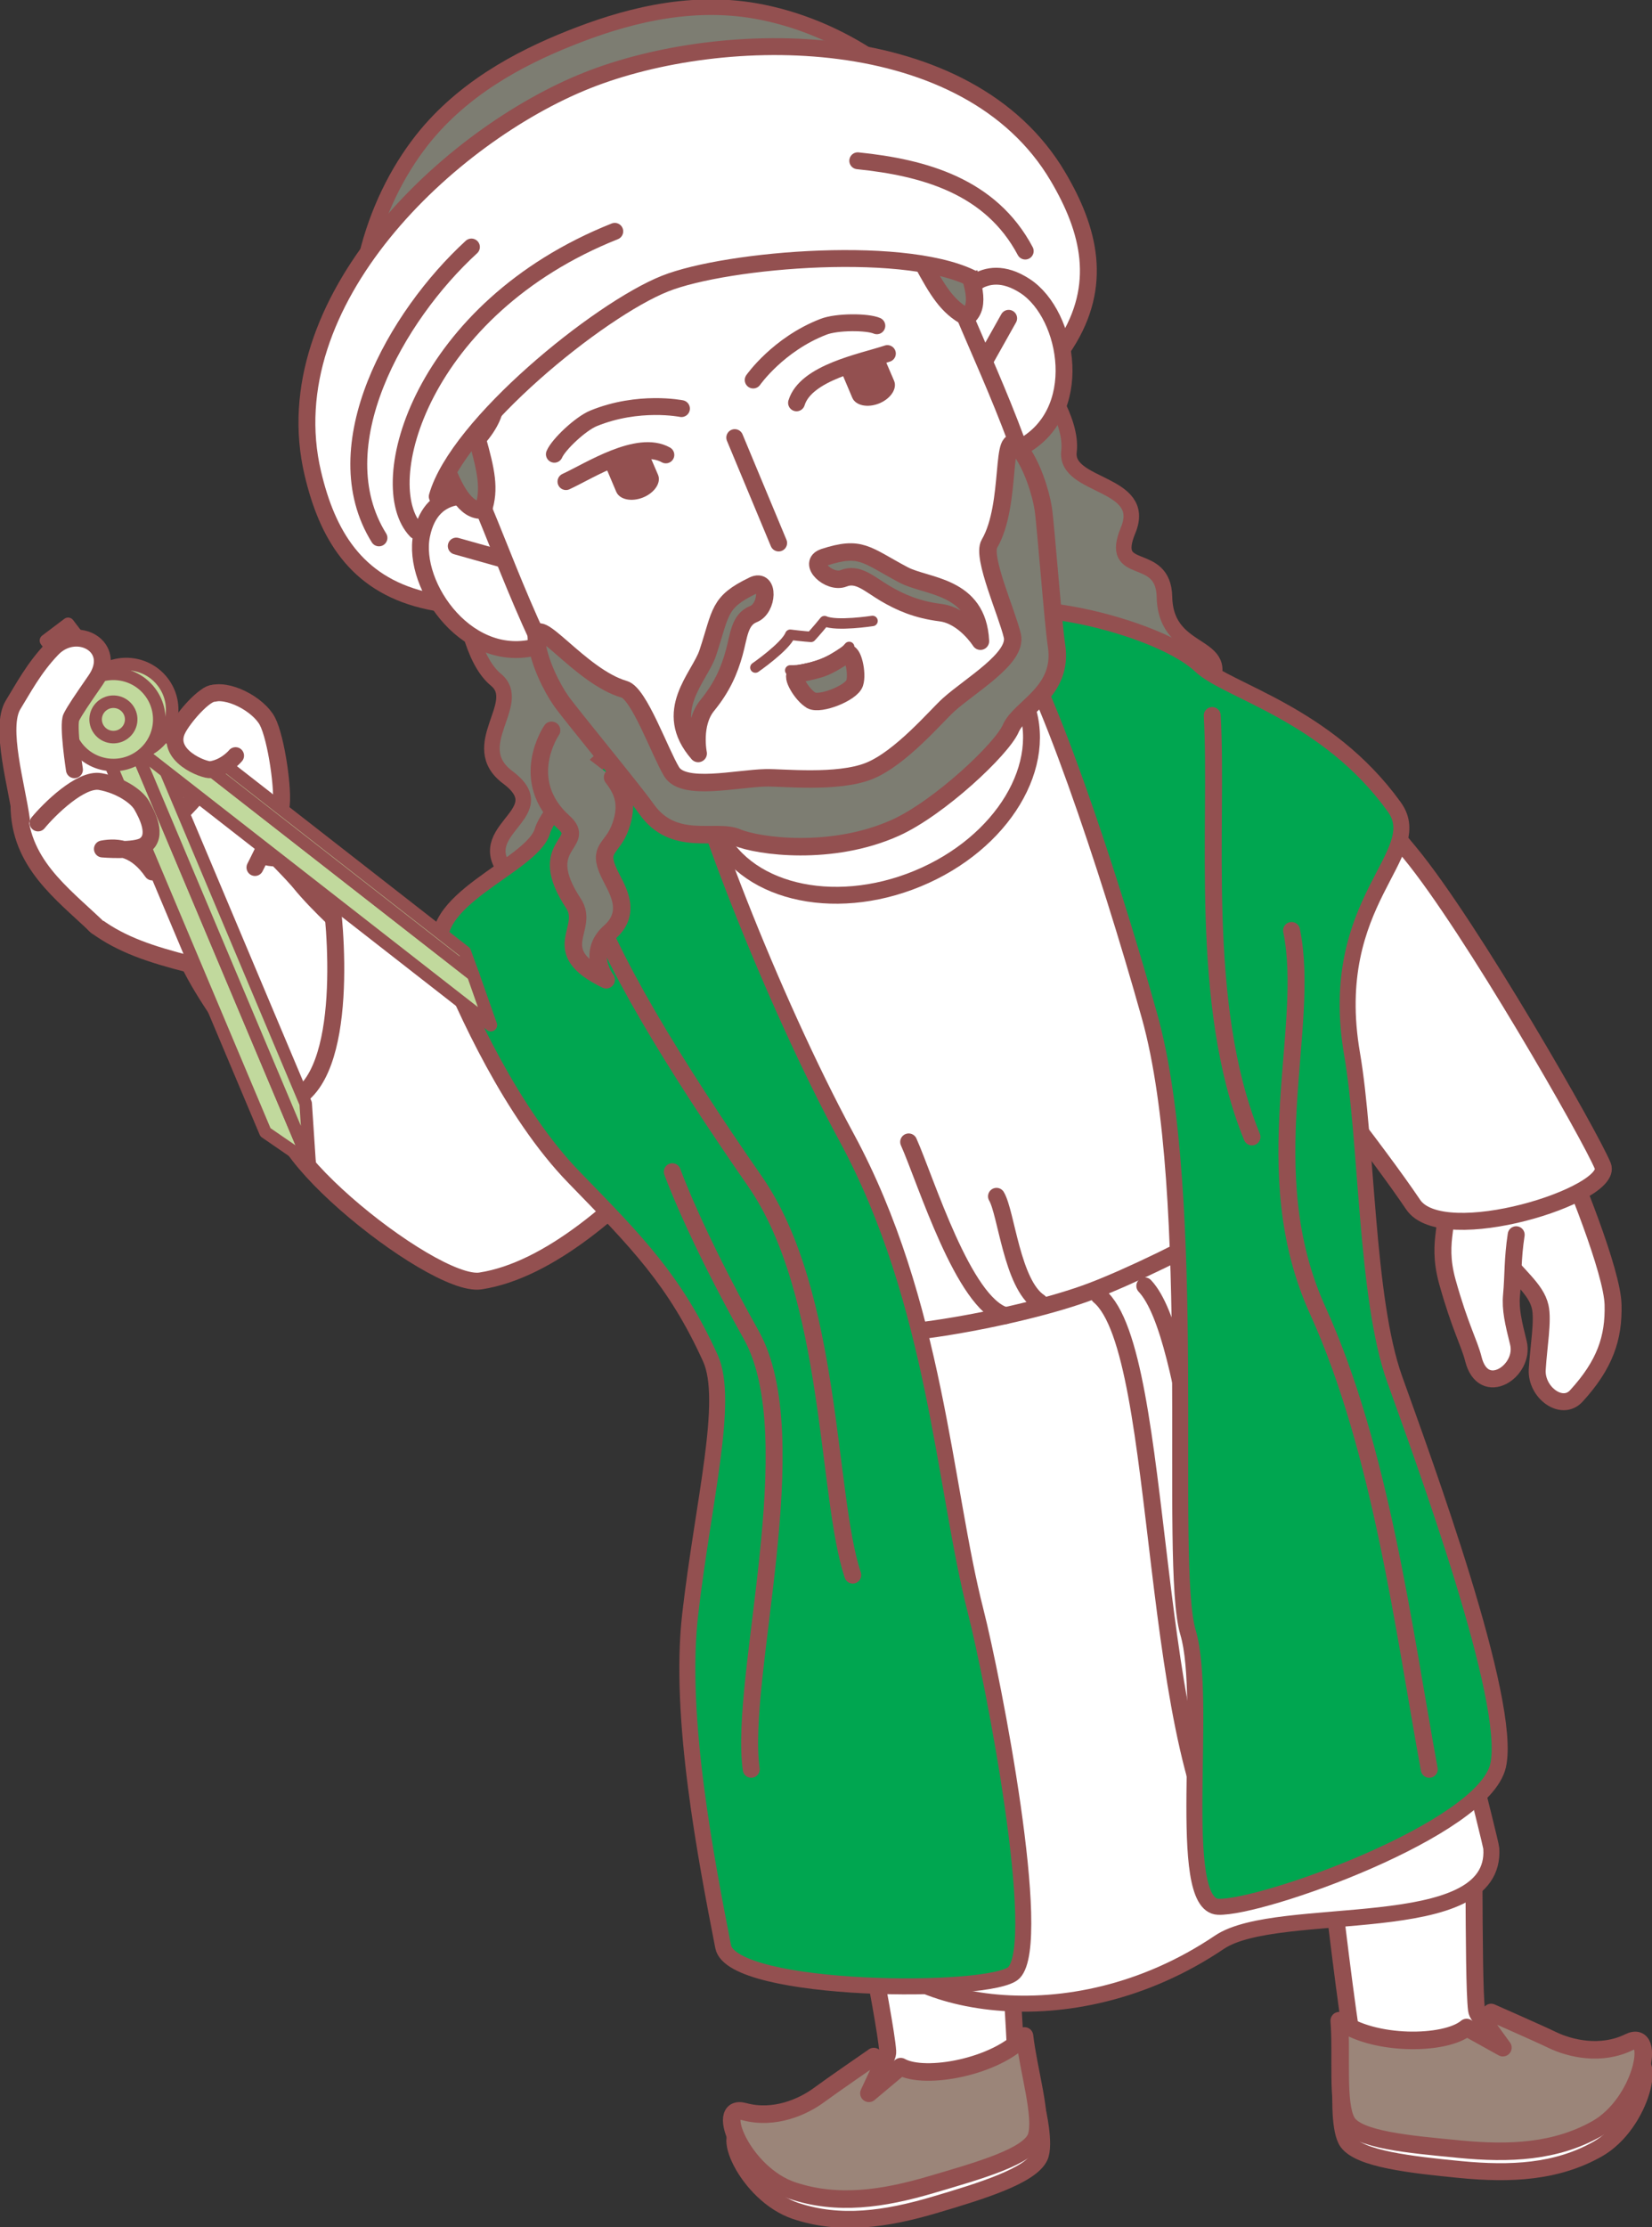 <svg width="190" height="256" viewBox="0 0 190 256" fill="none" xmlns="http://www.w3.org/2000/svg">
<rect x="0" y="0" width="190" height="256" fill="#333333" stroke="none"/>
<g clip-path="url(#clip0_1_1017)">
<path fill-rule="evenodd" clip-rule="evenodd" d="M180.05 132.895C177.027 125.438 161.866 102.562 150.808 93.92C146.02 90.177 133.883 100.658 138.51 107.556C143.138 114.453 163.237 130.217 165.903 137.095C166.795 139.391 168.475 147.166 170.568 146.447C172.652 145.728 180.275 140.632 180.275 140.632" fill="white"/>
<path d="M180.05 132.895C177.027 125.438 161.866 102.562 150.808 93.92C146.02 90.177 133.883 100.658 138.51 107.556C143.138 114.453 163.237 130.217 165.903 137.095C166.795 139.391 168.475 147.166 170.568 146.447C172.652 145.728 180.275 140.632 180.275 140.632" stroke="#935050" stroke-width="1.95" stroke-linecap="round" stroke-linejoin="round"/>
<path fill-rule="evenodd" clip-rule="evenodd" d="M178.792 130.217C181.063 135.378 185.428 146.158 185.522 149.966C185.616 153.783 184.602 156.835 181.298 160.447C179.636 162.267 176.651 160.046 176.801 157.423C176.952 154.8 177.505 151.776 177.139 150.199C176.651 148.108 174.68 146.82 171.62 143.031" fill="white"/>
<path d="M178.792 130.217C181.063 135.378 185.428 146.158 185.522 149.966C185.616 153.783 184.602 156.835 181.298 160.447C179.636 162.267 176.651 160.046 176.801 157.423C176.952 154.8 177.505 151.776 177.139 150.199C176.651 148.108 174.68 146.82 171.62 143.031" stroke="#935050" stroke-width="1.95" stroke-linecap="round" stroke-linejoin="round"/>
<path fill-rule="evenodd" clip-rule="evenodd" d="M165.912 137.095C167.142 140.474 165.039 142.21 166.475 147.362C167.921 152.542 169.001 154.38 169.451 156.191C170.596 160.792 175.44 157.591 174.633 154.343C174.051 152 173.694 150.498 173.844 148.864C174.051 146.634 173.948 144.73 174.379 141.92" fill="white"/>
<path d="M165.912 137.095C167.142 140.474 165.039 142.21 166.475 147.362C167.921 152.542 169.001 154.38 169.451 156.191C170.596 160.792 175.44 157.591 174.633 154.343C174.051 152 173.694 150.498 173.844 148.864C174.051 146.634 173.948 144.73 174.379 141.92" stroke="#935050" stroke-width="1.95" stroke-linecap="round" stroke-linejoin="round"/>
<path fill-rule="evenodd" clip-rule="evenodd" d="M120.384 74.694C125.565 75.039 136.539 76.261 142.838 79.827C149.137 83.392 155.201 89.589 162.185 98.064C169.179 106.548 182.997 130.702 184.34 134.015C185.682 137.328 165.95 143.544 162.523 138.448C158.581 132.587 148.17 119.185 142.294 112.708C136.417 106.23 112.658 96.86 112.658 96.86" fill="white"/>
<path d="M120.384 74.694C125.565 75.039 136.539 76.261 142.838 79.827C149.137 83.392 155.201 89.589 162.185 98.064C169.179 106.548 182.997 130.702 184.34 134.015C185.682 137.328 165.95 143.544 162.523 138.448C158.581 132.587 148.17 119.185 142.294 112.708C136.417 106.23 112.658 96.86 112.658 96.86" stroke="#935050" stroke-width="1.95" stroke-linecap="round" stroke-linejoin="round"/>
<path fill-rule="evenodd" clip-rule="evenodd" d="M97.018 206.59C97.412 210.902 101.853 232.032 102.097 235.766C102.238 237.81 96.971 239.667 94.033 242.896C91.602 245.575 91.959 249.112 94.324 249.775C100.67 251.585 116.366 247.637 116.854 243.802C117.483 238.93 114.873 207.869 114.441 203.557C114.009 199.254 96.633 202.474 97.009 206.59H97.018Z" fill="white" stroke="#935050" stroke-width="1.95" stroke-linecap="round" stroke-linejoin="round"/>
<path fill-rule="evenodd" clip-rule="evenodd" d="M85.922 245.034C82.44 244.082 85.829 252.211 91.489 254.115C96.633 255.841 101.881 255.076 107.429 253.443C112.977 251.809 118.515 250.073 119.557 247.908C120.233 246.499 119.295 242.514 119.295 242.514" fill="white"/>
<path d="M85.922 245.034C82.44 244.082 85.829 252.211 91.489 254.115C96.633 255.841 101.881 255.076 107.429 253.443C112.977 251.809 118.515 250.073 119.557 247.908C120.233 246.499 119.295 242.514 119.295 242.514" stroke="#935050" stroke-width="1.95" stroke-linecap="round" stroke-linejoin="round"/>
<path fill-rule="evenodd" clip-rule="evenodd" d="M100.492 236.391C100.492 236.391 95.507 239.826 94.23 240.778C92.372 242.159 89.049 243.652 85.566 242.7C82.083 241.748 85.472 249.877 91.132 251.781C96.277 253.508 101.524 252.743 107.072 251.109C112.62 249.476 118.45 247.852 119.201 245.575C119.942 243.298 118.281 237.978 117.83 234.011C114.629 237.567 106.396 239.107 103.589 237.539L99.938 240.6L101.346 237.576C101.346 237.576 101.393 238.192 100.492 236.382V236.391Z" fill="#9B8579" stroke="#935050" stroke-width="2.02" stroke-linecap="round" stroke-linejoin="round"/>
<path fill-rule="evenodd" clip-rule="evenodd" d="M169.254 201.401C169.686 205.713 169.357 227.291 169.817 231.006C170.071 233.04 175.6 233.871 179.092 236.494C181.993 238.668 182.312 242.205 180.115 243.307C174.229 246.275 158.064 245.36 156.853 241.683C155.304 237.016 151.953 206.021 151.559 201.709C151.164 197.397 168.841 197.294 169.254 201.41V201.401Z" fill="white" stroke="#935050" stroke-width="1.95" stroke-linecap="round" stroke-linejoin="round"/>
<path fill-rule="evenodd" clip-rule="evenodd" d="M187.465 237.063C190.704 235.476 188.93 244.091 183.729 247.021C179.007 249.681 173.713 249.924 167.949 249.364C162.185 248.804 156.421 248.141 154.985 246.209C154.056 244.949 154.215 240.862 154.215 240.862" fill="white"/>
<path d="M187.465 237.063C190.704 235.476 188.93 244.091 183.729 247.021C179.007 249.681 173.713 249.924 167.949 249.364C162.185 248.804 156.421 248.141 154.985 246.209C154.056 244.949 154.215 240.862 154.215 240.862" stroke="#935050" stroke-width="1.95" stroke-linecap="round" stroke-linejoin="round"/>
<path fill-rule="evenodd" clip-rule="evenodd" d="M171.516 231.323C171.516 231.323 177.064 233.759 178.5 234.459C180.584 235.467 184.133 236.307 187.371 234.72C190.61 233.134 188.836 241.748 183.635 244.679C178.913 247.339 173.619 247.581 167.855 247.021C162.091 246.461 156.065 245.967 154.891 243.867C153.718 241.767 154.347 236.232 154.028 232.256C157.848 235.15 166.222 235.112 168.681 233.04L172.849 235.355L170.887 232.648C170.887 232.648 170.962 233.264 171.497 231.314L171.516 231.323Z" fill="#9B8579" stroke="#935050" stroke-width="2.02" stroke-linecap="round" stroke-linejoin="round"/>
<path fill-rule="evenodd" clip-rule="evenodd" d="M152.601 131.794C153.727 131.85 152.385 147.688 157.032 158.487C161.782 169.519 162.026 175.623 164.776 185.824C165.818 189.706 171.469 211.705 171.516 212.461C172.22 223.1 147.015 218.677 140.247 223.24C122.852 234.963 103.007 230.184 99.478 222.624C94.212 211.341 101.656 150.348 102.256 146.428C102.848 142.499 143.279 131.346 152.601 131.794Z" fill="white" stroke="#935050" stroke-width="1.84" stroke-linecap="round" stroke-linejoin="round"/>
<path d="M126.401 148.939C134.258 155.426 131.742 203.37 142.735 215.326" stroke="#935050" stroke-width="1.95" stroke-linecap="round" stroke-linejoin="round"/>
<path d="M131.667 147.8C137.196 153.643 138.294 183.565 143.298 190.229" stroke="#935050" stroke-width="1.95" stroke-linecap="round" stroke-linejoin="round"/>
<path fill-rule="evenodd" clip-rule="evenodd" d="M124.617 74.208C122.749 78.044 126.203 82.011 128.053 82.739C129.902 83.467 138.482 79.92 138.482 79.92C142.857 73.462 134.079 75.944 133.929 68.627C133.817 63.083 127.433 66.527 129.752 60.936C132.071 55.336 122.439 56.074 122.946 51.883C123.387 48.206 119.604 43.194 119.604 43.194C120.853 46.759 118.177 48.673 113.409 51.902C110.517 53.852 103.28 59.088 103.477 61.926C103.674 64.763 93.948 67.946 91.564 68.898C89.18 69.85 74.996 76.187 73.165 74.003C71.334 71.819 67.401 71.025 63.956 71.595C58.258 72.537 55 72.986 53.423 69.551C53.423 69.551 54.165 75.767 57.038 78.128C60.314 80.816 53.536 85.716 58.399 89.347C64.36 93.799 52.907 95.451 59.206 101.209C64.623 106.165 55.367 109.376 63.017 111.056C63.017 111.056 68.443 105.297 68.959 103.458C70.048 99.65 75.578 96.44 74.198 93.957" fill="#7D7D72"/>
<path d="M124.617 74.208C122.749 78.044 126.203 82.011 128.053 82.739C129.902 83.467 138.482 79.92 138.482 79.92C142.857 73.462 134.079 75.944 133.929 68.627C133.817 63.083 127.433 66.527 129.752 60.936C132.071 55.336 122.439 56.074 122.946 51.883C123.387 48.206 119.604 43.194 119.604 43.194C120.853 46.759 118.177 48.673 113.409 51.902C110.517 53.852 103.28 59.088 103.477 61.926C103.674 64.763 93.948 67.946 91.564 68.898C89.18 69.85 74.996 76.187 73.165 74.003C71.334 71.819 67.401 71.025 63.956 71.595C58.258 72.537 55 72.986 53.423 69.551C53.423 69.551 54.165 75.767 57.038 78.128C60.314 80.816 53.536 85.716 58.399 89.347C64.36 93.799 52.907 95.451 59.206 101.209C64.623 106.165 55.367 109.376 63.017 111.056C63.017 111.056 68.443 105.297 68.959 103.458C70.048 99.65 75.578 96.44 74.198 93.957" stroke="#935050" stroke-width="1.79" stroke-linecap="round" stroke-linejoin="round"/>
<path fill-rule="evenodd" clip-rule="evenodd" d="M72.649 98.325C76.385 112.12 93.132 150.871 95.948 152.822C98.774 154.782 117.088 151.636 125.631 148.37C134.173 145.103 153.155 135.173 152.601 131.794C149.897 115.582 135.375 85.837 134.568 84.073" fill="white"/>
<path d="M72.649 98.325C76.385 112.12 93.132 150.871 95.948 152.822C98.774 154.782 117.088 151.636 125.631 148.37C134.173 145.103 153.155 135.173 152.601 131.794C149.897 115.582 135.375 85.837 134.568 84.073" stroke="#935050" stroke-width="1.95" stroke-linecap="round" stroke-linejoin="round"/>
<path d="M52.363 125.625C56.456 121.817 67.551 107.313 70.255 104.084C74.507 99.006 89.79 113.548 85.725 118.774C81.66 124.001 69.222 138.616 61.731 141.612C56.925 143.535 48.504 139.372 48.504 139.372" fill="white"/>
<path d="M52.363 125.625C56.456 121.817 67.551 107.313 70.255 104.084C74.507 99.006 89.79 113.548 85.725 118.774C81.66 124.001 69.222 138.616 61.731 141.612C56.925 143.535 48.504 139.372 48.504 139.372" stroke="#935050" stroke-width="1.95" stroke-linecap="round" stroke-linejoin="round"/>
<path d="M41.642 132.802C32.809 128.406 22.708 113.996 21.065 109.096C19.911 105.68 18.409 92.585 22.924 91.68C24.886 91.288 33.288 99.968 34.508 101.47C38.535 106.436 48.42 114.145 50.589 117.187" fill="white"/>
<path d="M41.642 132.802C32.809 128.406 22.708 113.996 21.065 109.096C19.911 105.68 18.409 92.585 22.924 91.68C24.886 91.288 33.288 99.968 34.508 101.47C38.535 106.436 48.42 114.145 50.589 117.187" stroke="#935050" stroke-width="1.95" stroke-linecap="round" stroke-linejoin="round"/>
<path d="M21.797 110.822C17.282 109.674 14.006 108.573 11.115 106.473C8.223 104.382 14.062 91.465 17.273 91.083C20.483 90.7 28.068 98.447 31.335 98.596" fill="white"/>
<path d="M21.797 110.822C17.282 109.674 14.006 108.573 11.115 106.473C8.223 104.382 14.062 91.465 17.273 91.083C20.483 90.7 28.068 98.447 31.335 98.596" stroke="#935050" stroke-width="1.95" stroke-linecap="round" stroke-linejoin="round"/>
<path d="M11.115 106.482C7.125 102.665 2.187 99.156 2.187 92.51C2.187 88.684 5.304 83.019 6.872 82.496C8.439 81.964 15.705 83.756 17.395 85.968C19.084 88.18 22.483 92.016 25.487 94.415" fill="white"/>
<path d="M11.115 106.482C7.125 102.665 2.187 99.156 2.187 92.51C2.187 88.684 5.304 83.019 6.872 82.496C8.439 81.964 15.705 83.756 17.395 85.968C19.084 88.18 22.483 92.016 25.487 94.415" stroke="#935050" stroke-width="1.95" stroke-linecap="round" stroke-linejoin="round"/>
<path d="M29.326 99.706C29.326 99.706 31.936 94.62 32.302 92.828C32.668 91.045 31.776 84.848 30.753 82.897C29.73 80.956 26.116 78.996 24.125 79.808C22.135 80.62 24.041 86.883 24.219 88.469C24.398 90.047 20.765 93.481 20.765 93.481" fill="white"/>
<path d="M29.326 99.706C29.326 99.706 31.936 94.62 32.302 92.828C32.668 91.045 31.776 84.848 30.753 82.897C29.73 80.956 26.116 78.996 24.125 79.808C22.135 80.62 24.041 86.883 24.219 88.469C24.398 90.047 20.765 93.481 20.765 93.481" stroke="#935050" stroke-width="1.95" stroke-linecap="round" stroke-linejoin="round"/>
<path fill-rule="evenodd" clip-rule="evenodd" d="M88.861 117.346C88.861 117.346 71.1 144.786 55.263 147.231C49.64 148.099 26.679 129.433 33.504 126.567C40.328 123.702 38.592 105.773 37.906 101.872C37.906 101.872 47.416 108.265 49.377 109.544C51.34 110.822 71.213 91.783 71.213 91.783" fill="white"/>
<path d="M88.861 117.346C88.861 117.346 71.1 144.786 55.263 147.231C49.64 148.099 26.679 129.433 33.504 126.567C40.328 123.702 38.592 105.773 37.906 101.872C37.906 101.872 47.416 108.265 49.377 109.544C51.34 110.822 71.213 91.783 71.213 91.783" stroke="#935050" stroke-width="1.95" stroke-linecap="round" stroke-linejoin="round"/>
<path fill-rule="evenodd" clip-rule="evenodd" d="M50.945 109.824C53.489 116.086 58.831 127.93 66.021 135.322C73.212 142.714 77.624 147.138 81.698 156.098C83.923 160.988 80.863 172.58 79.37 185.646C78.037 197.341 81.21 213.683 83.172 223.745C84.214 229.074 114.178 229.27 116.619 226.731C120.074 223.138 114.244 193.16 112.207 185.17C108.555 170.919 107.645 149.704 97.356 130.711C88.767 114.854 79.295 90.317 78.769 84.083C78.244 77.848 63.599 91.419 62.388 95.516C61.177 99.613 48.364 103.486 50.936 109.833L50.945 109.824Z" fill="#00A650" stroke="#935050" stroke-width="1.84" stroke-linecap="round" stroke-linejoin="round"/>
<path fill-rule="evenodd" clip-rule="evenodd" d="M160.355 92.744C164.316 98.232 152.46 103.402 155.501 121.126C157.247 131.262 157.079 149.219 160.392 158.487C163.706 167.755 173.985 195.614 172.295 202.95C170.596 210.286 145.091 219.367 140.097 219.162C135.103 218.957 138.989 195.512 136.633 187.616C134.286 179.72 138.032 137.543 132.202 116.758C127.339 99.408 119.839 77.26 115.868 72.398C111.897 67.544 132.38 71.166 138.097 76.532C141.223 79.463 152.601 81.992 160.355 92.744Z" fill="#00A650" stroke="#935050" stroke-width="1.84" stroke-linecap="round" stroke-linejoin="round"/>
<path d="M7.833 71.702L5.283 73.626L11.185 81.358L13.735 79.434L7.833 71.702Z" fill="#C1D99D" stroke="#935050" stroke-width="1.44" stroke-linecap="round" stroke-linejoin="round"/>
<path fill-rule="evenodd" clip-rule="evenodd" d="M35.606 133.633L30.528 130.142L12.401 87.144L15.461 85.865L35.606 133.633Z" fill="#C1D99D" stroke="#935050" stroke-width="1.44" stroke-linecap="round" stroke-linejoin="round"/>
<path fill-rule="evenodd" clip-rule="evenodd" d="M35.606 133.633L35.156 126.838L17.029 83.84L15.461 85.865L35.606 133.633Z" fill="#C1D99D" stroke="#935050" stroke-width="1.44" stroke-linecap="round" stroke-linejoin="round"/>
<path fill-rule="evenodd" clip-rule="evenodd" d="M56.456 117.831L54.418 112.036L17.517 83.261L15.461 85.865L56.456 117.831Z" fill="#C1D99D" stroke="#935050" stroke-width="1.44" stroke-linecap="round" stroke-linejoin="round"/>
<path fill-rule="evenodd" clip-rule="evenodd" d="M53.461 109.413L54.418 112.036L17.517 83.261L18.136 81.871L53.461 109.413Z" fill="#C1D99D" stroke="#935050" stroke-width="1.44" stroke-linecap="round" stroke-linejoin="round"/>
<path fill-rule="evenodd" clip-rule="evenodd" d="M18.728 78.399C20.493 80.704 20.033 83.999 17.714 85.744C15.395 87.499 12.082 87.041 10.326 84.736C8.571 82.431 9.021 79.136 11.34 77.391C13.659 75.636 16.972 76.094 18.728 78.399Z" fill="#C1D99D" stroke="#935050" stroke-width="1.44" stroke-linecap="round" stroke-linejoin="round"/>
<path fill-rule="evenodd" clip-rule="evenodd" d="M17.244 79.519C19.009 81.824 18.549 85.119 16.231 86.864C13.912 88.619 10.598 88.161 8.843 85.856C7.087 83.551 7.538 80.256 9.857 78.511C12.175 76.766 15.489 77.213 17.244 79.519Z" fill="#C1D99D" stroke="#935050" stroke-width="1.44" stroke-linecap="round" stroke-linejoin="round"/>
<path fill-rule="evenodd" clip-rule="evenodd" d="M14.672 81.46C15.358 82.356 15.179 83.625 14.278 84.307C13.377 84.988 12.1 84.811 11.415 83.915C10.73 83.019 10.908 81.749 11.809 81.068C12.71 80.387 13.987 80.564 14.672 81.46Z" fill="#C1D99D" stroke="#935050" stroke-width="1.44" stroke-linecap="round" stroke-linejoin="round"/>
<path d="M2.46 94.209C1.934 90.336 -0.084 83.588 1.511 81.003C2.61 79.23 3.877 76.784 6.008 74.572C8.787 71.679 13.677 74.292 10.993 78.175C9.35 80.555 8.665 81.553 8.214 82.421C7.754 83.28 8.561 88.469 8.561 88.469" fill="white"/>
<path d="M2.46 94.209C1.934 90.336 -0.084 83.588 1.511 81.003C2.61 79.23 3.877 76.784 6.008 74.572C8.787 71.679 13.677 74.292 10.993 78.175C9.35 80.555 8.665 81.553 8.214 82.421C7.754 83.28 8.561 88.469 8.561 88.469" stroke="#935050" stroke-width="1.95" stroke-linecap="round" stroke-linejoin="round"/>
<path d="M4.375 94.582C5.651 93.033 9.284 89.431 11.528 89.832C13.771 90.233 15.705 91.521 16.306 92.576C16.907 93.63 18.202 96.094 16.625 97.168C15.546 97.905 11.781 97.578 11.781 97.578C13.565 97.252 15.639 97.504 17.517 100.22" fill="white"/>
<path d="M4.375 94.582C5.651 93.033 9.284 89.431 11.528 89.832C13.771 90.233 15.705 91.521 16.306 92.576C16.907 93.63 18.202 96.094 16.625 97.168C15.546 97.905 11.781 97.578 11.781 97.578C13.565 97.252 15.639 97.504 17.517 100.22" stroke="#935050" stroke-width="1.95" stroke-linecap="round" stroke-linejoin="round"/>
<path d="M27.092 86.855C27.092 86.855 25.984 88.217 24.229 88.469C23.515 88.572 18.878 86.845 20.436 83.793C21.122 82.449 23.544 79.64 24.633 79.687" fill="white"/>
<path d="M27.092 86.855C27.092 86.855 25.984 88.217 24.229 88.469C23.515 88.572 18.878 86.845 20.436 83.793C21.122 82.449 23.544 79.64 24.633 79.687" stroke="#935050" stroke-width="1.95" stroke-linecap="round" stroke-linejoin="round"/>
<path d="M67.185 101.209C69.692 109.702 77.849 122.853 86.833 135.789C95.807 148.724 95.038 171.983 98.079 181.036" stroke="#935050" stroke-width="1.95" stroke-linecap="round" stroke-linejoin="round"/>
<path d="M77.324 134.678C77.324 134.678 79.793 141.631 86.401 153.438C93.01 165.235 84.918 193.038 86.401 203.361" stroke="#935050" stroke-width="1.95" stroke-linecap="round" stroke-linejoin="round"/>
<path d="M139.421 82.244C140.134 94.648 137.759 115.507 143.993 130.674" stroke="#935050" stroke-width="1.95" stroke-linecap="round" stroke-linejoin="round"/>
<path d="M148.545 106.949C150.855 118.121 144.265 134.585 151.549 150.61C158.834 166.635 161.472 187.504 164.382 203.361" stroke="#935050" stroke-width="1.95" stroke-linecap="round" stroke-linejoin="round"/>
<path d="M104.509 131.253C106.509 135.742 110.808 149.816 115.633 151.216" stroke="#935050" stroke-width="1.95" stroke-linecap="round" stroke-linejoin="round"/>
<path d="M114.61 137.506C115.746 139.428 116.394 147.576 119.538 149.658" stroke="#935050" stroke-width="1.95" stroke-linecap="round" stroke-linejoin="round"/>
<path fill-rule="evenodd" clip-rule="evenodd" d="M86.495 56.382C118.328 43.707 118.393 31.229 111.484 18.722C106.152 9.072 96.314 2.912 86.88 1.26C78.91 -0.131 71.372 2.072 65.561 4.387C59.769 6.692 52.841 10.294 48.054 16.725C42.328 24.406 39.427 35.606 42.281 46.283C45.961 60.078 54.672 69.056 86.504 56.372L86.495 56.382Z" fill="#7D7D72" stroke="#935050" stroke-width="1.79" stroke-linecap="round" stroke-linejoin="round"/>
<path fill-rule="evenodd" clip-rule="evenodd" d="M88.448 61.235C127.865 45.536 128.973 32.647 121.679 20.3C111.306 2.725 83.247 2.987 67.504 9.249C51.762 15.521 31.288 34.598 35.982 54.422C39.277 68.365 49.03 76.933 88.448 61.235Z" fill="white" stroke="#935050" stroke-width="1.94" stroke-linecap="round" stroke-linejoin="round"/>
<path fill-rule="evenodd" clip-rule="evenodd" d="M117.811 80.583C120.824 87.816 115.323 96.953 105.514 100.994C95.704 105.036 85.312 102.45 82.299 95.217C79.276 87.984 84.786 78.837 94.596 74.796C104.406 70.755 114.798 73.34 117.82 80.573L117.811 80.583Z" fill="white" stroke="#935050" stroke-width="1.94" stroke-linecap="round" stroke-linejoin="round"/>
<path fill-rule="evenodd" clip-rule="evenodd" d="M55.01 57.24C55.01 57.24 49.697 55.626 48.495 61.496C47.284 67.367 54.005 76.915 62.247 74.18" fill="white"/>
<path d="M55.01 57.24C55.01 57.24 49.697 55.626 48.495 61.496C47.284 67.367 54.005 76.915 62.247 74.18" stroke="#935050" stroke-width="1.94" stroke-linecap="round" stroke-linejoin="round"/>
<path d="M57.957 64.306L52.475 62.766" stroke="#935050" stroke-width="1.94" stroke-linecap="round" stroke-linejoin="round"/>
<path fill-rule="evenodd" clip-rule="evenodd" d="M110.282 34.468C110.282 34.468 112.892 29.596 117.914 32.89C122.937 36.185 124.992 47.665 117.22 51.529" fill="white"/>
<path d="M110.282 34.468C110.282 34.468 112.892 29.596 117.914 32.89C122.937 36.185 124.992 47.665 117.22 51.529" stroke="#935050" stroke-width="1.94" stroke-linecap="round" stroke-linejoin="round"/>
<path d="M113.23 41.533L116.009 36.586" stroke="#935050" stroke-width="1.94" stroke-linecap="round" stroke-linejoin="round"/>
<path fill-rule="evenodd" clip-rule="evenodd" d="M63.44 83.943C63.44 83.943 59.478 89.701 64.838 94.517C67.636 97.028 61.431 97 65.956 103.841C67.917 106.818 62.782 109.245 69.72 112.614C69.72 112.614 67.392 109.562 70.123 107.145C72.865 104.728 70.818 102.021 70.039 100.332C68.687 97.41 70.405 97.653 71.353 95.04C72.301 92.427 71.625 90.868 70.452 89.347" fill="#7D7D72"/>
<path d="M63.44 83.943C63.44 83.943 59.478 89.701 64.838 94.517C67.636 97.028 61.431 97 65.956 103.841C67.917 106.818 62.782 109.245 69.72 112.614C69.72 112.614 67.392 109.562 70.123 107.145C72.865 104.728 70.818 102.021 70.039 100.332C68.687 97.41 70.405 97.653 71.353 95.04C72.301 92.427 71.625 90.868 70.452 89.347" stroke="#935050" stroke-width="2.01" stroke-linecap="round" stroke-linejoin="round"/>
<path fill-rule="evenodd" clip-rule="evenodd" d="M100.632 89.001C111.963 84.335 118.328 75.309 119.923 64.94C120.965 58.183 113.869 43.297 110.912 36.213C103.43 18.265 90.757 4.461 69.11 13.384C47.453 22.306 48.317 40.973 55.798 58.92C58.755 66.004 64.322 81.516 69.861 85.557C78.375 91.764 89.292 93.668 100.623 88.992L100.632 89.001Z" fill="white" stroke="#935050" stroke-width="1.94" stroke-linecap="round" stroke-linejoin="round"/>
<path d="M84.505 50.297L89.555 62.411" stroke="#935050" stroke-width="1.94" stroke-linecap="round" stroke-linejoin="round"/>
<path d="M78.375 46.965C78.375 46.965 73.456 45.966 68.265 48.084C66.744 48.71 64.219 51.108 63.759 52.21" stroke="#935050" stroke-width="1.94" stroke-linecap="round" stroke-linejoin="round"/>
<path d="M86.626 43.679C86.626 43.679 89.49 39.573 94.718 37.557C96.258 36.959 99.75 36.969 100.848 37.445" stroke="#935050" stroke-width="1.94" stroke-linecap="round" stroke-linejoin="round"/>
<path fill-rule="evenodd" clip-rule="evenodd" d="M56.709 44.538C56.709 44.538 58.117 46.834 54.888 50.455C55.902 54.095 56.38 56.195 55.573 58.612C53.452 58.883 52.156 55.934 51.161 53.442C48.326 52.005 45.463 49.736 46.045 46.787C46.627 43.829 55.254 28.672 56.662 31.378C60.436 38.621 59.506 42.13 56.709 44.538Z" fill="#7D7D72" stroke="#935050" stroke-width="2.01" stroke-linecap="round" stroke-linejoin="round"/>
<path fill-rule="evenodd" clip-rule="evenodd" d="M100.614 27.057C100.614 27.057 101.186 29.689 106.039 30.09C107.832 33.413 108.95 35.27 111.203 36.465C112.92 35.195 111.813 32.181 110.808 29.698C111.86 26.712 112.357 23.109 109.888 21.373C107.41 19.637 90.654 14.588 91.508 17.509C93.808 25.34 96.915 27.234 100.604 27.066L100.614 27.057Z" fill="#7D7D72" stroke="#935050" stroke-width="2.01" stroke-linecap="round" stroke-linejoin="round"/>
<path fill-rule="evenodd" clip-rule="evenodd" d="M76.544 32.508C84.007 30.034 104.472 26.926 112.01 31.229C112.01 31.229 116.91 29.81 112.582 19.021C108.255 8.232 86.823 3.836 68.058 11.349C49.293 18.862 36.826 36.819 41.145 47.609C45.472 58.398 50.391 57.035 50.391 57.035C52.869 48.719 69.429 35.877 76.535 32.517L76.544 32.508Z" fill="white"/>
<path d="M112.423 32.33C105.007 27.971 83.594 29.763 76.479 32.601C68.856 35.634 52.625 48.831 50.288 57.072" stroke="#935050" stroke-width="1.94" stroke-linecap="round" stroke-linejoin="round"/>
<path fill-rule="evenodd" clip-rule="evenodd" d="M86.617 67.292C82.58 69.224 82.956 70.363 81.407 75.029C80.468 77.867 76.047 81.731 80.299 86.603C80.299 86.603 79.605 83.215 81.341 81.087C83.069 78.968 83.866 77.083 84.43 75.076C84.993 73.07 85.021 71.231 86.664 70.578C88.307 69.924 88.504 66.387 86.626 67.283L86.617 67.292Z" fill="#7D7D72" stroke="#935050" stroke-width="2.01" stroke-linecap="round" stroke-linejoin="round"/>
<path d="M74 51.519C72.264 52.275 70.536 52.378 69.513 53.311L70.874 56.522C71.259 57.427 72.639 57.716 73.972 57.175C75.296 56.634 76.066 55.467 75.681 54.571L74.657 52.191C74.535 51.902 74.301 51.687 74.01 51.529L74 51.519Z" fill="#935050"/>
<path d="M101.149 40.711C99.412 41.467 97.685 41.57 96.661 42.503L98.022 45.714C98.407 46.619 99.787 46.908 101.12 46.367C102.444 45.826 103.214 44.659 102.829 43.763L101.806 41.383C101.684 41.094 101.449 40.879 101.158 40.721L101.149 40.711Z" fill="#935050"/>
<path d="M65.092 55.355C67.805 54.105 73.362 50.483 76.582 52.285" stroke="#935050" stroke-width="1.94" stroke-linecap="round" stroke-linejoin="round"/>
<path fill-rule="evenodd" clip-rule="evenodd" d="M94.775 64.054C99.037 62.682 99.562 63.764 103.918 66.079C106.565 67.488 112.451 67.246 112.761 73.695C112.761 73.695 110.912 70.764 108.18 70.419C105.457 70.073 103.571 69.252 101.768 68.188C99.966 67.115 98.67 65.817 97.028 66.471C95.385 67.124 92.784 64.698 94.775 64.063V64.054Z" fill="#7D7D72" stroke="#935050" stroke-width="2.01" stroke-linecap="round" stroke-linejoin="round"/>
<path d="M102.059 40.637C99.224 41.589 92.691 42.783 91.611 46.302" stroke="#935050" stroke-width="1.94" stroke-linecap="round" stroke-linejoin="round"/>
<path d="M117.135 51.426C114.976 48.728 116.469 57.931 113.793 62.504C112.902 64.026 115.84 70.512 116.431 73.079C117.023 75.655 111.587 78.763 109.09 81.021C107.663 82.309 103.589 87.163 99.947 88.619C96.305 90.065 89.987 89.356 88.063 89.403C84.683 89.477 78.6 90.961 77.239 88.693C75.878 86.425 73.503 79.724 71.804 79.229C66.688 77.764 61.384 70.083 61.694 73.508C61.919 76.019 63.477 79.043 64.51 80.527C65.542 82.011 72.846 90.849 74.338 92.968C77.474 97.429 82.308 95.217 84.768 96.253C87.162 97.27 95.657 98.446 102.989 95.142C108.011 92.874 115.23 86.099 116.253 83.719C117.304 81.283 122.345 79.556 121.51 74.18C121.116 71.623 120.261 60.218 119.98 58.435C119.698 56.652 118.722 53.395 117.145 51.426H117.135Z" fill="#7D7D72" stroke="#935050" stroke-width="2.01" stroke-linecap="round" stroke-linejoin="round"/>
<path d="M100.351 71.371C100.351 71.371 96.183 72.015 94.831 71.389C93.949 72.481 93.273 73.2 93.273 73.2C93.273 73.2 92.287 73.135 90.888 72.957C90.344 74.329 86.88 76.728 86.88 76.728" stroke="#935050" stroke-width="1.2" stroke-linecap="round" stroke-linejoin="round"/>
<path d="M90.888 77.055C92.841 77.157 96.474 75.851 97.666 74.357" stroke="#935050" stroke-width="1.2" stroke-linecap="round" stroke-linejoin="round"/>
<path fill-rule="evenodd" clip-rule="evenodd" d="M93.32 80.499C92.268 79.939 90.888 77.615 91.611 77.484C93.019 77.223 93.986 76.999 94.69 76.728C95.376 76.457 96.192 76 97.441 75.16C98.051 74.749 98.671 77.391 98.295 78.52C97.919 79.649 94.362 81.059 93.31 80.508L93.32 80.499Z" fill="#7D7D72" stroke="#935050" stroke-width="2.01" stroke-linecap="round" stroke-linejoin="round"/>
<path d="M47.866 61.002C42.797 55.728 48.448 35.457 70.706 26.59" stroke="#935050" stroke-width="1.94" stroke-linecap="round" stroke-linejoin="round"/>
<path d="M54.221 28.392C45.529 36.353 37.042 51.323 43.585 61.823" stroke="#935050" stroke-width="1.94" stroke-linecap="round" stroke-linejoin="round"/>
<path d="M98.652 18.48C106.312 19.264 113.962 21.41 117.914 28.858" stroke="#935050" stroke-width="1.94" stroke-linecap="round" stroke-linejoin="round"/>
</g>
<defs>
<clipPath id="clip0_1_1017">
<rect width="190" height="256" fill="white"/>
</clipPath>
</defs>
</svg>
